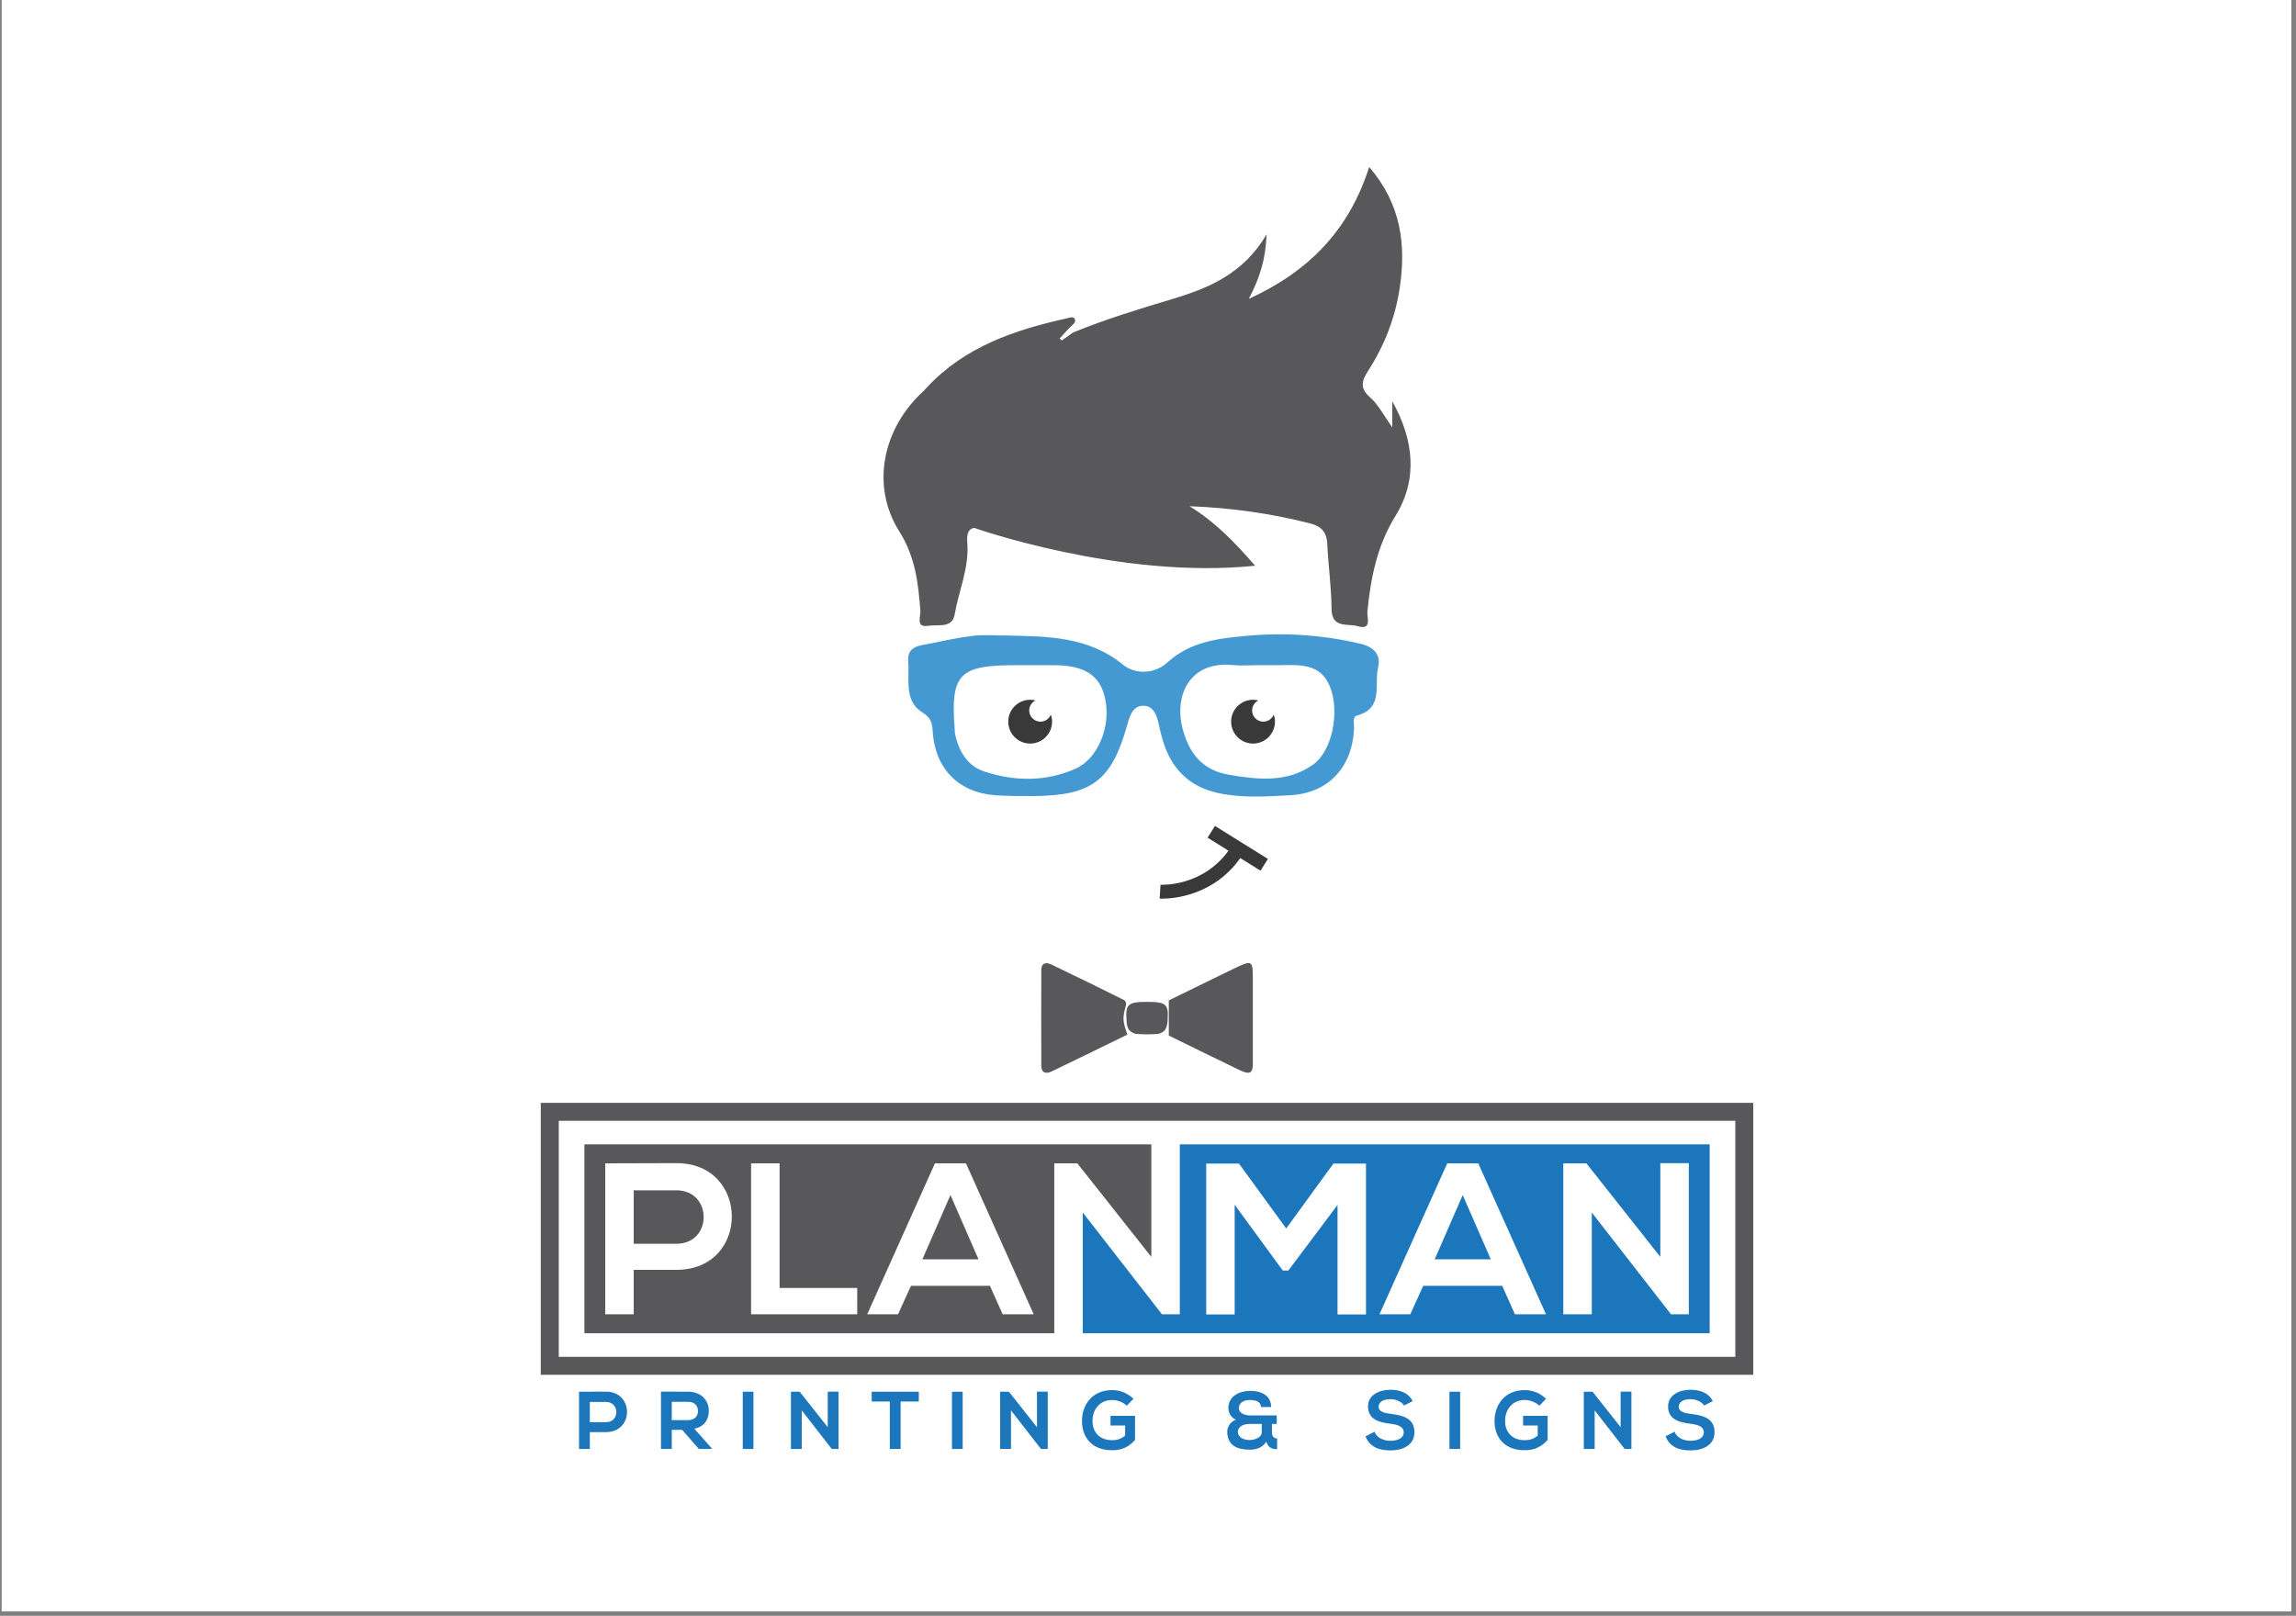 <?xml version="1.0" encoding="UTF-8"?>
<svg xmlns="http://www.w3.org/2000/svg" xmlns:xlink="http://www.w3.org/1999/xlink" width="510" zoomAndPan="magnify" viewBox="0 0 382.5 269.25" height="359" preserveAspectRatio="xMidYMid meet" version="1.0">
  <rect x="0" y="0" width="382.5" height="269.25" fill="#808080" stroke="none"/>
  <defs>
    <clipPath id="e65318d9c3">
      <path d="M 0.281 0 L 381.719 0 L 381.719 268.504 L 0.281 268.504 Z M 0.281 0 " clip-rule="nonzero"></path>
    </clipPath>
    <clipPath id="66228d4e8c">
      <path d="M 96.465 231.895 L 104.488 231.895 L 104.488 241.453 L 96.465 241.453 Z M 96.465 231.895 " clip-rule="nonzero"></path>
    </clipPath>
    <clipPath id="b07cccb2b8">
      <path d="M 98.262 236.988 L 100.961 236.988 C 103.262 236.988 103.246 233.613 100.961 233.613 L 98.262 233.613 Z M 100.961 238.637 L 98.262 238.637 L 98.262 241.445 L 96.465 241.445 L 96.465 231.91 C 97.961 231.91 99.461 231.895 100.961 231.895 C 105.617 231.895 105.633 238.637 100.961 238.637 " clip-rule="nonzero"></path>
    </clipPath>
    <clipPath id="74247a20cd">
      <path d="M 110.113 231.895 L 118.594 231.895 L 118.594 241.465 L 110.113 241.465 Z M 110.113 231.895 " clip-rule="nonzero"></path>
    </clipPath>
    <clipPath id="9d5c2af495">
      <path d="M 111.914 233.586 L 111.914 236.637 L 114.652 236.637 C 115.797 236.637 116.285 235.875 116.285 235.109 C 116.285 234.344 115.781 233.586 114.652 233.586 Z M 118.562 241.445 L 116.422 241.445 L 113.645 238.258 L 111.914 238.258 L 111.914 241.445 L 110.113 241.445 L 110.113 231.895 C 111.625 231.895 113.141 231.906 114.652 231.906 C 116.898 231.922 118.082 233.422 118.082 235.066 C 118.082 236.375 117.484 237.699 115.672 238.066 L 118.559 241.324 Z M 118.562 241.445 " clip-rule="nonzero"></path>
    </clipPath>
    <clipPath id="93e296bce7">
      <path d="M 123.738 231.91 L 125.523 231.91 L 125.523 241.445 L 123.738 241.445 Z M 123.738 231.91 " clip-rule="nonzero"></path>
    </clipPath>
    <clipPath id="3d87a4b2f2">
      <path d="M 131.766 231.895 L 139.695 231.895 L 139.695 241.465 L 131.766 241.465 Z M 131.766 231.895 " clip-rule="nonzero"></path>
    </clipPath>
    <clipPath id="be43dca7a9">
      <path d="M 137.898 231.895 L 139.695 231.895 L 139.695 241.445 L 138.578 241.445 L 138.578 241.457 L 133.566 235.016 L 133.566 241.445 L 131.766 241.445 L 131.766 231.91 L 133.227 231.91 L 137.898 237.82 Z M 137.898 231.895 " clip-rule="nonzero"></path>
    </clipPath>
    <clipPath id="0f767e5abe">
      <path d="M 145.219 231.91 L 153.066 231.91 L 153.066 233.543 L 145.219 233.543 Z M 148.238 233.543 L 150.039 233.543 L 150.039 241.445 L 148.238 241.445 Z M 148.238 233.543 " clip-rule="nonzero"></path>
    </clipPath>
    <clipPath id="9063946787">
      <path d="M 158.594 231.91 L 160.375 231.91 L 160.375 241.445 L 158.594 241.445 Z M 158.594 231.91 " clip-rule="nonzero"></path>
    </clipPath>
    <clipPath id="b86b7239ae">
      <path d="M 166.621 231.895 L 174.547 231.895 L 174.547 241.461 L 166.621 241.461 Z M 166.621 231.895 " clip-rule="nonzero"></path>
    </clipPath>
    <clipPath id="6430c69138">
      <path d="M 172.754 231.895 L 174.547 231.895 L 174.547 241.445 L 173.43 241.445 L 173.43 241.457 L 168.422 235.016 L 168.422 241.445 L 166.621 241.445 L 166.621 231.91 L 168.078 231.91 L 172.754 237.82 Z M 172.754 231.895 " clip-rule="nonzero"></path>
    </clipPath>
    <clipPath id="28018c2b3f">
      <path d="M 180.25 231.637 L 189.125 231.637 L 189.125 241.688 L 180.25 241.688 Z M 180.25 231.637 " clip-rule="nonzero"></path>
    </clipPath>
    <clipPath id="ea09bc3671">
      <path d="M 187.715 234.238 C 187.074 233.625 186.121 233.285 185.285 233.285 C 183.242 233.285 182.004 234.836 182.004 236.801 C 182.004 238.363 182.914 239.984 185.285 239.984 C 186.031 239.984 186.688 239.824 187.438 239.223 L 187.438 237.539 L 185.004 237.539 L 185.004 235.926 L 189.09 235.926 L 189.09 239.945 C 188.148 241.023 186.965 241.66 185.289 241.66 C 181.703 241.66 180.25 239.305 180.25 236.801 C 180.25 234.113 181.922 231.637 185.289 231.637 C 186.57 231.637 187.848 232.125 188.832 233.094 Z M 187.715 234.238 " clip-rule="nonzero"></path>
    </clipPath>
    <clipPath id="1c6cdecc23">
      <path d="M 193.195 137.629 L 211.23 137.629 L 211.23 149.746 L 193.195 149.746 Z M 193.195 137.629 " clip-rule="nonzero"></path>
    </clipPath>
    <clipPath id="0006bb6fc5">
      <path d="M 211.223 143.121 L 202.406 137.629 L 201.18 139.59 L 204.656 141.754 C 200.336 147.73 193.629 147.445 193.336 147.43 L 193.195 149.738 C 193.234 149.738 193.387 149.746 193.625 149.746 C 195.414 149.746 202.156 149.293 206.625 142.98 L 210 145.086 Z M 211.223 143.121 " clip-rule="nonzero"></path>
    </clipPath>
    <clipPath id="2774f7595b">
      <path d="M 194.691 160.453 L 208.754 160.453 L 208.754 178.789 L 194.691 178.789 Z M 194.691 160.453 " clip-rule="nonzero"></path>
    </clipPath>
    <clipPath id="130a30900b">
      <path d="M 194.715 172.566 L 194.715 166.703 C 198.078 165.059 201.762 163.238 205.469 161.449 C 208.598 159.945 208.711 160.004 208.715 162.988 C 208.719 167.738 208.719 172.492 208.715 177.246 C 208.715 178.863 208.188 179.129 206.488 178.305 C 202.461 176.363 198.457 174.391 194.715 172.562 " clip-rule="nonzero"></path>
    </clipPath>
    <clipPath id="58e5fcd75f">
      <path d="M 173.434 160.453 L 187.895 160.453 L 187.895 178.789 L 173.434 178.789 Z M 173.434 160.453 " clip-rule="nonzero"></path>
    </clipPath>
    <clipPath id="b4c1e044b0">
      <path d="M 187.816 172.398 C 183.598 174.457 179.426 176.512 175.227 178.523 C 174.129 179.047 173.48 178.695 173.477 177.602 C 173.453 172.266 173.453 166.934 173.477 161.598 C 173.48 160.57 174.117 160.227 175.176 160.734 C 179.234 162.664 183.25 164.645 187.262 166.641 C 187.492 166.758 187.664 167.195 187.598 167.438 C 186.996 169.645 186.988 170.035 187.816 172.398 " clip-rule="nonzero"></path>
    </clipPath>
    <clipPath id="7ca42974ff">
      <path d="M 187.578 166.934 L 194.609 166.934 L 194.609 172.387 L 187.578 172.387 Z M 187.578 166.934 " clip-rule="nonzero"></path>
    </clipPath>
    <clipPath id="07481ff786">
      <path d="M 191.156 166.945 C 194.23 166.945 194.68 167.324 194.527 169.871 C 194.496 170.434 194.434 171.035 194.148 171.531 C 193.945 171.875 193.359 172.238 192.906 172.277 C 191.715 172.383 190.488 172.379 189.297 172.277 C 188.836 172.238 188.254 171.879 188.035 171.535 C 187.75 171.09 187.707 170.516 187.668 169.992 C 187.488 167.312 187.926 166.945 191.16 166.945 " clip-rule="nonzero"></path>
    </clipPath>
    <clipPath id="2724840cc0">
      <path d="M 204.449 231.762 L 212.762 231.762 L 212.762 241.566 L 204.449 241.566 Z M 204.449 231.762 " clip-rule="nonzero"></path>
    </clipPath>
    <clipPath id="73e3489571">
      <path d="M 206.223 238.559 C 206.223 239.566 207.215 239.957 208.211 239.957 C 208.852 239.957 210.203 239.621 210.203 238.652 L 210.203 237.277 L 208.129 237.277 C 206.809 237.277 206.223 237.984 206.223 238.559 M 211.898 238.668 C 211.898 239.223 212.145 239.699 212.762 239.699 L 212.762 241.484 C 212.051 241.484 211.262 241.32 210.961 240.23 C 210.336 241.25 209.246 241.566 208.238 241.566 C 206.152 241.566 204.465 240.902 204.449 238.543 C 204.449 237.738 205.035 236.855 205.922 236.555 C 205.066 236.285 204.641 235.371 204.641 234.621 C 204.652 232.59 206.574 231.762 208.277 231.762 C 209.938 231.762 211.75 232.398 211.766 234.457 L 210.062 234.457 C 210.062 233.586 209.207 233.285 208.234 233.285 C 206.836 233.285 206.367 234.062 206.383 234.621 C 206.383 235.586 207.582 235.859 208.223 235.859 L 212.695 235.859 L 212.695 237.277 L 211.898 237.277 Z M 211.898 238.668 " clip-rule="nonzero"></path>
    </clipPath>
    <clipPath id="a5b07db676">
      <path d="M 147.188 27.828 L 235 27.828 L 235 104.512 L 147.188 104.512 Z M 147.188 27.828 " clip-rule="nonzero"></path>
    </clipPath>
    <clipPath id="b320b33520">
      <path d="M 166.266 76.879 C 167.5 77.266 168.508 77.918 169.398 78.707 C 168.504 77.918 167.5 77.266 166.266 76.879 M 231.945 66.875 L 231.945 71.215 C 230.523 69.23 229.641 67.438 228.254 66.219 C 226.434 64.617 226.887 63.395 227.973 61.703 C 230.66 57.531 232.434 52.934 233.176 48.039 C 234.27 40.82 233.43 34.008 228.098 27.828 C 224.746 38.32 218.117 45.184 208.039 49.809 C 209.871 46.281 210.859 43.23 211.004 39.055 C 207.176 45.574 201.449 47.98 195.406 49.797 C 189.797 51.484 184.191 53.176 178.766 55.41 C 178.145 55.852 177.523 56.293 176.898 56.73 C 176.77 56.625 176.641 56.52 176.512 56.414 C 177.02 55.859 177.527 55.309 178.035 54.754 C 178.418 54.324 179.129 53.875 179.109 53.457 C 179.074 52.559 178.176 52.945 177.73 53.043 C 169.043 54.973 160.762 57.758 154.449 64.523 C 154.27 64.719 154.086 64.918 153.902 65.117 C 147.035 71.34 145.023 80.934 149.809 88.531 C 152.484 92.777 152.98 97.148 153.328 101.793 C 153.398 102.754 152.496 104.633 154.672 104.273 C 156.227 104.023 158.633 104.766 159.039 102.395 C 159.73 98.395 161.492 94.562 161.145 90.41 C 161.008 88.781 161.418 88.117 162.293 87.961 C 162.293 87.961 186.672 96.598 209.094 94.27 C 205.531 90.152 202.254 86.844 198.172 84.355 C 205.062 84.613 211.695 85.547 218.23 87.211 C 220.113 87.688 221.023 88.648 221.117 90.637 C 221.281 94.242 221.801 97.836 221.828 101.438 C 221.855 104.793 224.508 103.852 226.16 104.336 C 228.637 105.066 227.699 102.895 227.801 101.902 C 228.359 96.277 229.391 90.969 232.5 85.93 C 236.27 79.824 235.5 73.195 231.949 66.875 " clip-rule="nonzero"></path>
    </clipPath>
    <clipPath id="e573dc508c">
      <path d="M 151.277 105.68 L 229.715 105.68 L 229.715 132.734 L 151.277 132.734 Z M 151.277 105.68 " clip-rule="nonzero"></path>
    </clipPath>
    <clipPath id="530a4bf840">
      <path d="M 218.703 127.445 C 214.473 130.434 209.602 129.93 204.797 129.113 C 200.512 128.383 198.219 125.805 197.07 121.625 C 195.492 115.891 198.168 110.113 205.395 110.82 C 206.828 110.961 208.285 110.844 209.73 110.844 C 210.816 110.848 211.898 110.852 212.98 110.844 C 216.363 110.82 219.965 110.398 221.57 114.449 C 223.234 118.637 221.965 125.145 218.703 127.449 M 179.113 128.125 C 174.172 130.289 168.996 130.207 163.965 128.555 C 161.152 127.633 159.711 125.152 159.098 122.277 C 159.047 122.047 159.07 121.797 159.055 121.559 C 158.328 112.359 159.734 110.859 169.086 110.844 C 169.809 110.844 170.531 110.844 171.254 110.844 C 172.699 110.84 174.145 110.832 175.586 110.844 C 180.715 110.875 183.234 112.512 184.094 116.344 C 185.133 120.969 182.953 126.445 179.117 128.125 M 226.574 107.25 C 220.293 105.789 213.938 105.359 207.574 105.961 C 202.957 106.395 198.301 106.902 194.5 110.375 C 192.434 112.266 189.227 112.5 187.074 110.75 C 181.266 106.023 174.457 106.043 167.621 105.898 C 165.816 105.898 163.992 105.734 162.211 105.938 C 159.832 106.211 157.477 106.719 155.125 107.211 C 153.422 107.566 151.137 107.551 151.309 110.078 C 151.516 113.066 150.602 116.785 153.543 118.625 C 155.156 119.633 155.293 120.473 155.383 121.887 C 155.777 128.121 159.734 132.121 165.941 132.523 C 167.984 132.656 170.035 132.656 172.078 132.648 C 181.859 132.613 185.195 130.113 187.785 120.801 C 188.23 119.199 188.758 117.52 190.602 117.605 C 192.188 117.68 192.77 119.273 193.059 120.766 C 193.223 121.594 193.441 122.406 193.672 123.215 C 195.043 128.016 198.043 131.105 203.027 132.168 C 206.969 133.004 210.945 132.723 214.895 132.516 C 221.223 132.184 225.188 127.992 225.574 121.586 C 225.625 120.766 225.25 119.449 226.027 119.242 C 230.602 118.023 228.883 114.043 229.582 111.234 C 230.109 109.113 228.898 107.789 226.574 107.25 " clip-rule="nonzero"></path>
    </clipPath>
    <clipPath id="1b997ed64a">
      <path d="M 167.82 116.582 L 175.41 116.582 L 175.41 123.977 L 167.82 123.977 Z M 167.82 116.582 " clip-rule="nonzero"></path>
    </clipPath>
    <clipPath id="af43ddf010">
      <path d="M 175.062 119.078 C 174.785 119.766 174.117 120.25 173.328 120.25 C 172.297 120.25 171.461 119.414 171.461 118.383 C 171.461 117.652 171.883 117.027 172.496 116.719 C 172.211 116.648 171.922 116.602 171.617 116.602 C 169.602 116.602 167.969 118.234 167.969 120.25 C 167.969 122.266 169.602 123.902 171.617 123.902 C 173.633 123.902 175.27 122.266 175.27 120.25 C 175.27 119.84 175.188 119.449 175.059 119.078 " clip-rule="nonzero"></path>
    </clipPath>
    <clipPath id="d4333f2824">
      <path d="M 205 116.582 L 212.586 116.582 L 212.586 123.977 L 205 123.977 Z M 205 116.582 " clip-rule="nonzero"></path>
    </clipPath>
    <clipPath id="a9b26b623f">
      <path d="M 212.195 119.078 C 211.918 119.766 211.25 120.25 210.461 120.25 C 209.43 120.25 208.594 119.414 208.594 118.383 C 208.594 117.652 209.02 117.027 209.629 116.719 C 209.344 116.648 209.059 116.602 208.75 116.602 C 206.734 116.602 205.102 118.234 205.102 120.25 C 205.102 122.266 206.734 123.902 208.75 123.902 C 210.766 123.902 212.402 122.266 212.402 120.25 C 212.402 119.84 212.32 119.449 212.191 119.078 " clip-rule="nonzero"></path>
    </clipPath>
    <clipPath id="409d7afb92">
      <path d="M 227.449 231.582 L 235.637 231.582 L 235.637 241.715 L 227.449 241.715 Z M 227.449 231.582 " clip-rule="nonzero"></path>
    </clipPath>
    <clipPath id="fadf52095a">
      <path d="M 233.91 234.211 C 233.586 233.668 232.684 233.148 231.648 233.148 C 230.312 233.148 229.672 233.707 229.672 234.418 C 229.672 235.246 230.656 235.477 231.801 235.617 C 233.789 235.859 235.637 236.379 235.637 238.652 C 235.637 240.777 233.758 241.688 231.633 241.688 C 229.684 241.688 228.188 241.09 227.48 239.344 L 228.977 238.57 C 229.398 239.621 230.504 240.082 231.66 240.082 C 232.793 240.082 233.855 239.688 233.855 238.652 C 233.855 237.754 232.918 237.387 231.648 237.246 C 229.703 237.02 227.902 236.5 227.902 234.363 C 227.902 232.398 229.836 231.594 231.594 231.582 C 233.078 231.582 234.621 232.004 235.34 233.477 Z M 233.91 234.211 " clip-rule="nonzero"></path>
    </clipPath>
    <clipPath id="71fb8be38a">
      <path d="M 241.473 231.91 L 243.254 231.91 L 243.254 241.445 L 241.473 241.445 Z M 241.473 231.91 " clip-rule="nonzero"></path>
    </clipPath>
    <clipPath id="3db745c79a">
      <path d="M 248.98 231.637 L 257.859 231.637 L 257.859 241.688 L 248.98 241.688 Z M 248.98 231.637 " clip-rule="nonzero"></path>
    </clipPath>
    <clipPath id="29666416aa">
      <path d="M 256.445 234.238 C 255.805 233.625 254.852 233.285 254.023 233.285 C 251.98 233.285 250.738 234.836 250.738 236.801 C 250.738 238.363 251.648 239.984 254.023 239.984 C 254.77 239.984 255.426 239.824 256.176 239.223 L 256.176 237.539 L 253.738 237.539 L 253.738 235.926 L 257.824 235.926 L 257.824 239.945 C 256.879 241.023 255.695 241.66 254.023 241.66 C 250.438 241.66 248.98 239.305 248.98 236.801 C 248.98 234.113 250.656 231.637 254.023 231.637 C 255.305 231.637 256.582 232.125 257.562 233.094 Z M 256.445 234.238 " clip-rule="nonzero"></path>
    </clipPath>
    <clipPath id="ba12f09bfc">
      <path d="M 263.855 231.895 L 271.785 231.895 L 271.785 241.465 L 263.855 241.465 Z M 263.855 231.895 " clip-rule="nonzero"></path>
    </clipPath>
    <clipPath id="cb61ffeccf">
      <path d="M 269.988 231.895 L 271.785 231.895 L 271.785 241.445 L 270.668 241.445 L 270.668 241.457 L 265.66 235.016 L 265.66 241.445 L 263.855 241.445 L 263.855 231.91 L 265.316 231.91 L 269.988 237.82 Z M 269.988 231.895 " clip-rule="nonzero"></path>
    </clipPath>
    <clipPath id="2dd9321a6a">
      <path d="M 90.09 183.77 L 292.086 183.77 L 292.086 229.086 L 90.09 229.086 Z M 90.09 183.77 " clip-rule="nonzero"></path>
    </clipPath>
    <clipPath id="db9e63bbf2">
      <path d="M 93.086 186.766 L 289.094 186.766 L 289.094 226.09 L 93.086 226.09 Z M 93.086 186.766 " clip-rule="nonzero"></path>
    </clipPath>
    <clipPath id="75f9044b9a">
      <path d="M 97.238 190.547 L 191.953 190.547 L 191.953 222.305 L 97.238 222.305 Z M 97.238 190.547 " clip-rule="nonzero"></path>
    </clipPath>
    <clipPath id="4efbf3df48">
      <path d="M 167.035 219 L 164.914 214.258 L 151.766 214.258 L 149.609 219 L 144.473 219 L 155.754 193.852 L 160.926 193.852 L 172.207 219 Z M 142.809 219 L 125.129 219 L 125.129 193.852 L 129.875 193.852 L 129.875 214.617 L 142.805 214.617 Z M 112.688 211.598 L 105.574 211.598 L 105.574 219 L 100.832 219 L 100.832 193.852 C 104.785 193.852 108.734 193.816 112.688 193.816 C 124.977 193.816 125.012 211.598 112.688 211.598 M 179.48 193.852 L 191.805 209.441 L 191.805 190.688 L 97.359 190.688 L 97.359 222.164 L 175.637 222.164 L 175.637 193.852 Z M 179.48 193.852 " clip-rule="nonzero"></path>
    </clipPath>
    <clipPath id="b739bd56da">
      <path d="M 105.547 198.301 L 117.363 198.301 L 117.363 207.348 L 105.547 207.348 Z M 105.547 198.301 " clip-rule="nonzero"></path>
    </clipPath>
    <clipPath id="e71bacf376">
      <path d="M 112.688 198.344 L 105.574 198.344 L 105.574 207.254 L 112.688 207.254 C 118.758 207.254 118.723 198.344 112.688 198.344 " clip-rule="nonzero"></path>
    </clipPath>
    <clipPath id="c6535a4591">
      <path d="M 153.551 199.039 L 163.152 199.039 L 163.152 209.934 L 153.551 209.934 Z M 153.551 199.039 " clip-rule="nonzero"></path>
    </clipPath>
    <clipPath id="a519c3d1b4">
      <path d="M 153.668 209.84 L 163.012 209.84 L 158.34 199.133 Z M 153.668 209.84 " clip-rule="nonzero"></path>
    </clipPath>
    <clipPath id="763736684e">
      <path d="M 239 199.039 L 248.449 199.039 L 248.449 209.934 L 239 209.934 Z M 239 199.039 " clip-rule="nonzero"></path>
    </clipPath>
    <clipPath id="6904534fcb">
      <path d="M 239.012 209.84 L 248.352 209.84 L 243.68 199.133 Z M 239.012 209.84 " clip-rule="nonzero"></path>
    </clipPath>
    <clipPath id="e0cc1e3a56">
      <path d="M 180.32 190.547 L 284.82 190.547 L 284.82 222.305 L 180.32 222.305 Z M 180.32 190.547 " clip-rule="nonzero"></path>
    </clipPath>
    <clipPath id="aad96d8137">
      <path d="M 281.344 219 L 278.402 219 L 278.402 219.039 L 265.18 202.043 L 265.18 219 L 260.438 219 L 260.438 193.848 L 264.281 193.848 L 276.602 209.441 L 276.602 193.816 L 281.344 193.816 Z M 252.375 219 L 250.254 214.258 L 237.105 214.258 L 234.949 219 L 229.816 219 L 241.098 193.852 L 246.27 193.852 L 257.551 219 Z M 227.566 219.039 L 222.824 219.039 L 222.824 200.785 L 214.637 211.707 L 213.699 211.707 L 205.688 200.75 L 205.688 219.039 L 200.945 219.039 L 200.945 193.887 L 206.402 193.887 L 214.273 204.703 L 222.145 193.887 L 227.566 193.887 Z M 284.82 190.688 L 196.547 190.688 L 196.547 219 L 193.602 219 L 193.602 219.039 L 180.379 202.043 L 180.379 222.164 L 284.82 222.164 Z M 284.82 190.688 " clip-rule="nonzero"></path>
    </clipPath>
    <clipPath id="e96c33c25e">
      <path d="M 277.441 231.582 L 285.633 231.582 L 285.633 241.691 L 277.441 241.691 Z M 277.441 231.582 " clip-rule="nonzero"></path>
    </clipPath>
    <clipPath id="559d3e1f80">
      <path d="M 283.902 234.211 C 283.574 233.668 282.676 233.148 281.641 233.148 C 280.301 233.148 279.664 233.707 279.664 234.418 C 279.664 235.246 280.645 235.477 281.789 235.617 C 283.777 235.859 285.633 236.379 285.633 238.652 C 285.633 240.777 283.75 241.688 281.625 241.688 C 279.676 241.688 278.18 241.09 277.469 239.344 L 278.969 238.57 C 279.391 239.621 280.496 240.082 281.652 240.082 C 282.785 240.082 283.848 239.688 283.848 238.652 C 283.848 237.754 282.906 237.387 281.641 237.246 C 279.691 237.02 277.891 236.5 277.891 234.363 C 277.895 232.398 279.828 231.594 281.586 231.582 C 283.074 231.582 284.613 232.004 285.336 233.477 Z M 283.902 234.211 " clip-rule="nonzero"></path>
    </clipPath>
  </defs>
  <g clip-path="url(#e65318d9c3)">
    <path fill="#ffffff" d="M 0.281 0 L 381.719 0 L 381.719 268.504 L 0.281 268.504 Z M 0.281 0 " fill-opacity="1" fill-rule="nonzero"></path>
  </g>
  <g clip-path="url(#66228d4e8c)">
    <g clip-path="url(#b07cccb2b8)">
      <path fill="#1b76bc" d="M 96.465 231.895 L 104.457 231.895 L 104.457 241.453 L 96.465 241.453 Z M 96.465 231.895 " fill-opacity="1" fill-rule="nonzero"></path>
    </g>
  </g>
  <g clip-path="url(#74247a20cd)">
    <g clip-path="url(#9d5c2af495)">
      <path fill="#1b76bc" d="M 110.113 231.895 L 118.562 231.895 L 118.562 241.434 L 110.113 241.434 Z M 110.113 231.895 " fill-opacity="1" fill-rule="nonzero"></path>
    </g>
  </g>
  <g clip-path="url(#93e296bce7)">
    <path fill="#1b76bc" d="M 123.738 231.91 L 125.523 231.91 L 125.523 241.441 L 123.738 241.441 Z M 123.738 231.91 " fill-opacity="1" fill-rule="nonzero"></path>
  </g>
  <g clip-path="url(#3d87a4b2f2)">
    <g clip-path="url(#be43dca7a9)">
      <path fill="#1b76bc" d="M 131.766 231.895 L 139.695 231.895 L 139.695 241.465 L 131.766 241.465 Z M 131.766 231.895 " fill-opacity="1" fill-rule="nonzero"></path>
    </g>
  </g>
  <g clip-path="url(#0f767e5abe)">
    <path fill="#1b76bc" d="M 145.219 231.91 L 153.066 231.91 L 153.066 241.441 L 145.219 241.441 Z M 145.219 231.91 " fill-opacity="1" fill-rule="nonzero"></path>
  </g>
  <g clip-path="url(#9063946787)">
    <path fill="#1b76bc" d="M 158.594 231.91 L 160.379 231.91 L 160.379 241.441 L 158.594 241.441 Z M 158.594 231.91 " fill-opacity="1" fill-rule="nonzero"></path>
  </g>
  <g clip-path="url(#b86b7239ae)">
    <g clip-path="url(#6430c69138)">
      <path fill="#1b76bc" d="M 166.621 231.895 L 174.547 231.895 L 174.547 241.461 L 166.621 241.461 Z M 166.621 231.895 " fill-opacity="1" fill-rule="nonzero"></path>
    </g>
  </g>
  <g clip-path="url(#28018c2b3f)">
    <g clip-path="url(#ea09bc3671)">
      <path fill="#1b76bc" d="M 180.25 231.637 L 189.09 231.637 L 189.09 241.652 L 180.25 241.652 Z M 180.25 231.637 " fill-opacity="1" fill-rule="nonzero"></path>
    </g>
  </g>
  <g clip-path="url(#1c6cdecc23)">
    <g clip-path="url(#0006bb6fc5)">
      <path fill="#383938" d="M 193.195 137.629 L 211.23 137.629 L 211.23 149.746 L 193.195 149.746 Z M 193.195 137.629 " fill-opacity="1" fill-rule="nonzero"></path>
    </g>
  </g>
  <g clip-path="url(#2774f7595b)">
    <g clip-path="url(#130a30900b)">
      <path fill="#58585a" d="M 172.484 159.508 L 209.703 159.508 L 209.703 179.734 L 172.484 179.734 Z M 172.484 159.508 " fill-opacity="1" fill-rule="nonzero"></path>
    </g>
  </g>
  <g clip-path="url(#58e5fcd75f)">
    <g clip-path="url(#b4c1e044b0)">
      <path fill="#58585a" d="M 172.484 159.508 L 209.703 159.508 L 209.703 179.734 L 172.484 179.734 Z M 172.484 159.508 " fill-opacity="1" fill-rule="nonzero"></path>
    </g>
  </g>
  <g clip-path="url(#7ca42974ff)">
    <g clip-path="url(#07481ff786)">
      <path fill="#58585a" d="M 172.484 159.508 L 209.703 159.508 L 209.703 179.734 L 172.484 179.734 Z M 172.484 159.508 " fill-opacity="1" fill-rule="nonzero"></path>
    </g>
  </g>
  <g clip-path="url(#2724840cc0)">
    <g clip-path="url(#73e3489571)">
      <path fill="#1b76bc" d="M 204.449 231.762 L 212.762 231.762 L 212.762 241.566 L 204.449 241.566 Z M 204.449 231.762 " fill-opacity="1" fill-rule="nonzero"></path>
    </g>
  </g>
  <g clip-path="url(#a5b07db676)">
    <g clip-path="url(#b320b33520)">
      <path fill="#58585a" d="M 146.215 26.855 L 235.941 26.855 L 235.941 133.707 L 146.215 133.707 Z M 146.215 26.855 " fill-opacity="1" fill-rule="nonzero"></path>
    </g>
  </g>
  <g clip-path="url(#e573dc508c)">
    <g clip-path="url(#530a4bf840)">
      <path fill="#4499d2" d="M 146.215 26.855 L 235.941 26.855 L 235.941 133.707 L 146.215 133.707 Z M 146.215 26.855 " fill-opacity="1" fill-rule="nonzero"></path>
    </g>
  </g>
  <g clip-path="url(#1b997ed64a)">
    <g clip-path="url(#af43ddf010)">
      <path fill="#383938" d="M 146.215 26.855 L 235.941 26.855 L 235.941 133.707 L 146.215 133.707 Z M 146.215 26.855 " fill-opacity="1" fill-rule="nonzero"></path>
    </g>
  </g>
  <g clip-path="url(#d4333f2824)">
    <g clip-path="url(#a9b26b623f)">
      <path fill="#383938" d="M 146.215 26.855 L 235.941 26.855 L 235.941 133.707 L 146.215 133.707 Z M 146.215 26.855 " fill-opacity="1" fill-rule="nonzero"></path>
    </g>
  </g>
  <g clip-path="url(#409d7afb92)">
    <g clip-path="url(#fadf52095a)">
      <path fill="#1b76bc" d="M 227.48 231.582 L 235.637 231.582 L 235.637 241.684 L 227.48 241.684 Z M 227.48 231.582 " fill-opacity="1" fill-rule="nonzero"></path>
    </g>
  </g>
  <g clip-path="url(#71fb8be38a)">
    <path fill="#1b76bc" d="M 241.473 231.91 L 243.254 231.91 L 243.254 241.445 L 241.473 241.445 Z M 241.473 231.91 " fill-opacity="1" fill-rule="nonzero"></path>
  </g>
  <g clip-path="url(#3db745c79a)">
    <g clip-path="url(#29666416aa)">
      <path fill="#1b76bc" d="M 248.98 231.637 L 257.824 231.637 L 257.824 241.652 L 248.98 241.652 Z M 248.98 231.637 " fill-opacity="1" fill-rule="nonzero"></path>
    </g>
  </g>
  <g clip-path="url(#ba12f09bfc)">
    <g clip-path="url(#cb61ffeccf)">
      <path fill="#1b76bc" d="M 263.855 231.895 L 271.785 231.895 L 271.785 241.465 L 263.855 241.465 Z M 263.855 231.895 " fill-opacity="1" fill-rule="nonzero"></path>
    </g>
  </g>
  <g clip-path="url(#2dd9321a6a)">
    <path fill="#58585a" d="M 89.113 182.793 L 293.129 182.793 L 293.129 230.059 L 89.113 230.059 Z M 89.113 182.793 " fill-opacity="1" fill-rule="nonzero"></path>
  </g>
  <g clip-path="url(#db9e63bbf2)">
    <path fill="#ffffff" d="M 89.113 182.793 L 293.129 182.793 L 293.129 230.059 L 89.113 230.059 Z M 89.113 182.793 " fill-opacity="1" fill-rule="nonzero"></path>
  </g>
  <g clip-path="url(#75f9044b9a)">
    <g clip-path="url(#4efbf3df48)">
      <path fill="#58585a" d="M 89.113 182.793 L 293.129 182.793 L 293.129 230.059 L 89.113 230.059 Z M 89.113 182.793 " fill-opacity="1" fill-rule="nonzero"></path>
    </g>
  </g>
  <g clip-path="url(#b739bd56da)">
    <g clip-path="url(#e71bacf376)">
      <path fill="#58585a" d="M 89.113 182.793 L 293.129 182.793 L 293.129 230.059 L 89.113 230.059 Z M 89.113 182.793 " fill-opacity="1" fill-rule="nonzero"></path>
    </g>
  </g>
  <g clip-path="url(#c6535a4591)">
    <g clip-path="url(#a519c3d1b4)">
      <path fill="#58585a" d="M 89.113 182.793 L 293.129 182.793 L 293.129 230.059 L 89.113 230.059 Z M 89.113 182.793 " fill-opacity="1" fill-rule="nonzero"></path>
    </g>
  </g>
  <g clip-path="url(#763736684e)">
    <g clip-path="url(#6904534fcb)">
      <path fill="#1b76bc" d="M 89.113 182.793 L 293.129 182.793 L 293.129 230.059 L 89.113 230.059 Z M 89.113 182.793 " fill-opacity="1" fill-rule="nonzero"></path>
    </g>
  </g>
  <g clip-path="url(#e0cc1e3a56)">
    <g clip-path="url(#aad96d8137)">
      <path fill="#1b76bc" d="M 89.113 182.793 L 293.129 182.793 L 293.129 230.059 L 89.113 230.059 Z M 89.113 182.793 " fill-opacity="1" fill-rule="nonzero"></path>
    </g>
  </g>
  <g clip-path="url(#e96c33c25e)">
    <g clip-path="url(#559d3e1f80)">
      <path fill="#1b76bc" d="M 277.473 231.582 L 285.633 231.582 L 285.633 241.691 L 277.473 241.691 Z M 277.473 231.582 " fill-opacity="1" fill-rule="nonzero"></path>
    </g>
  </g>
</svg>
